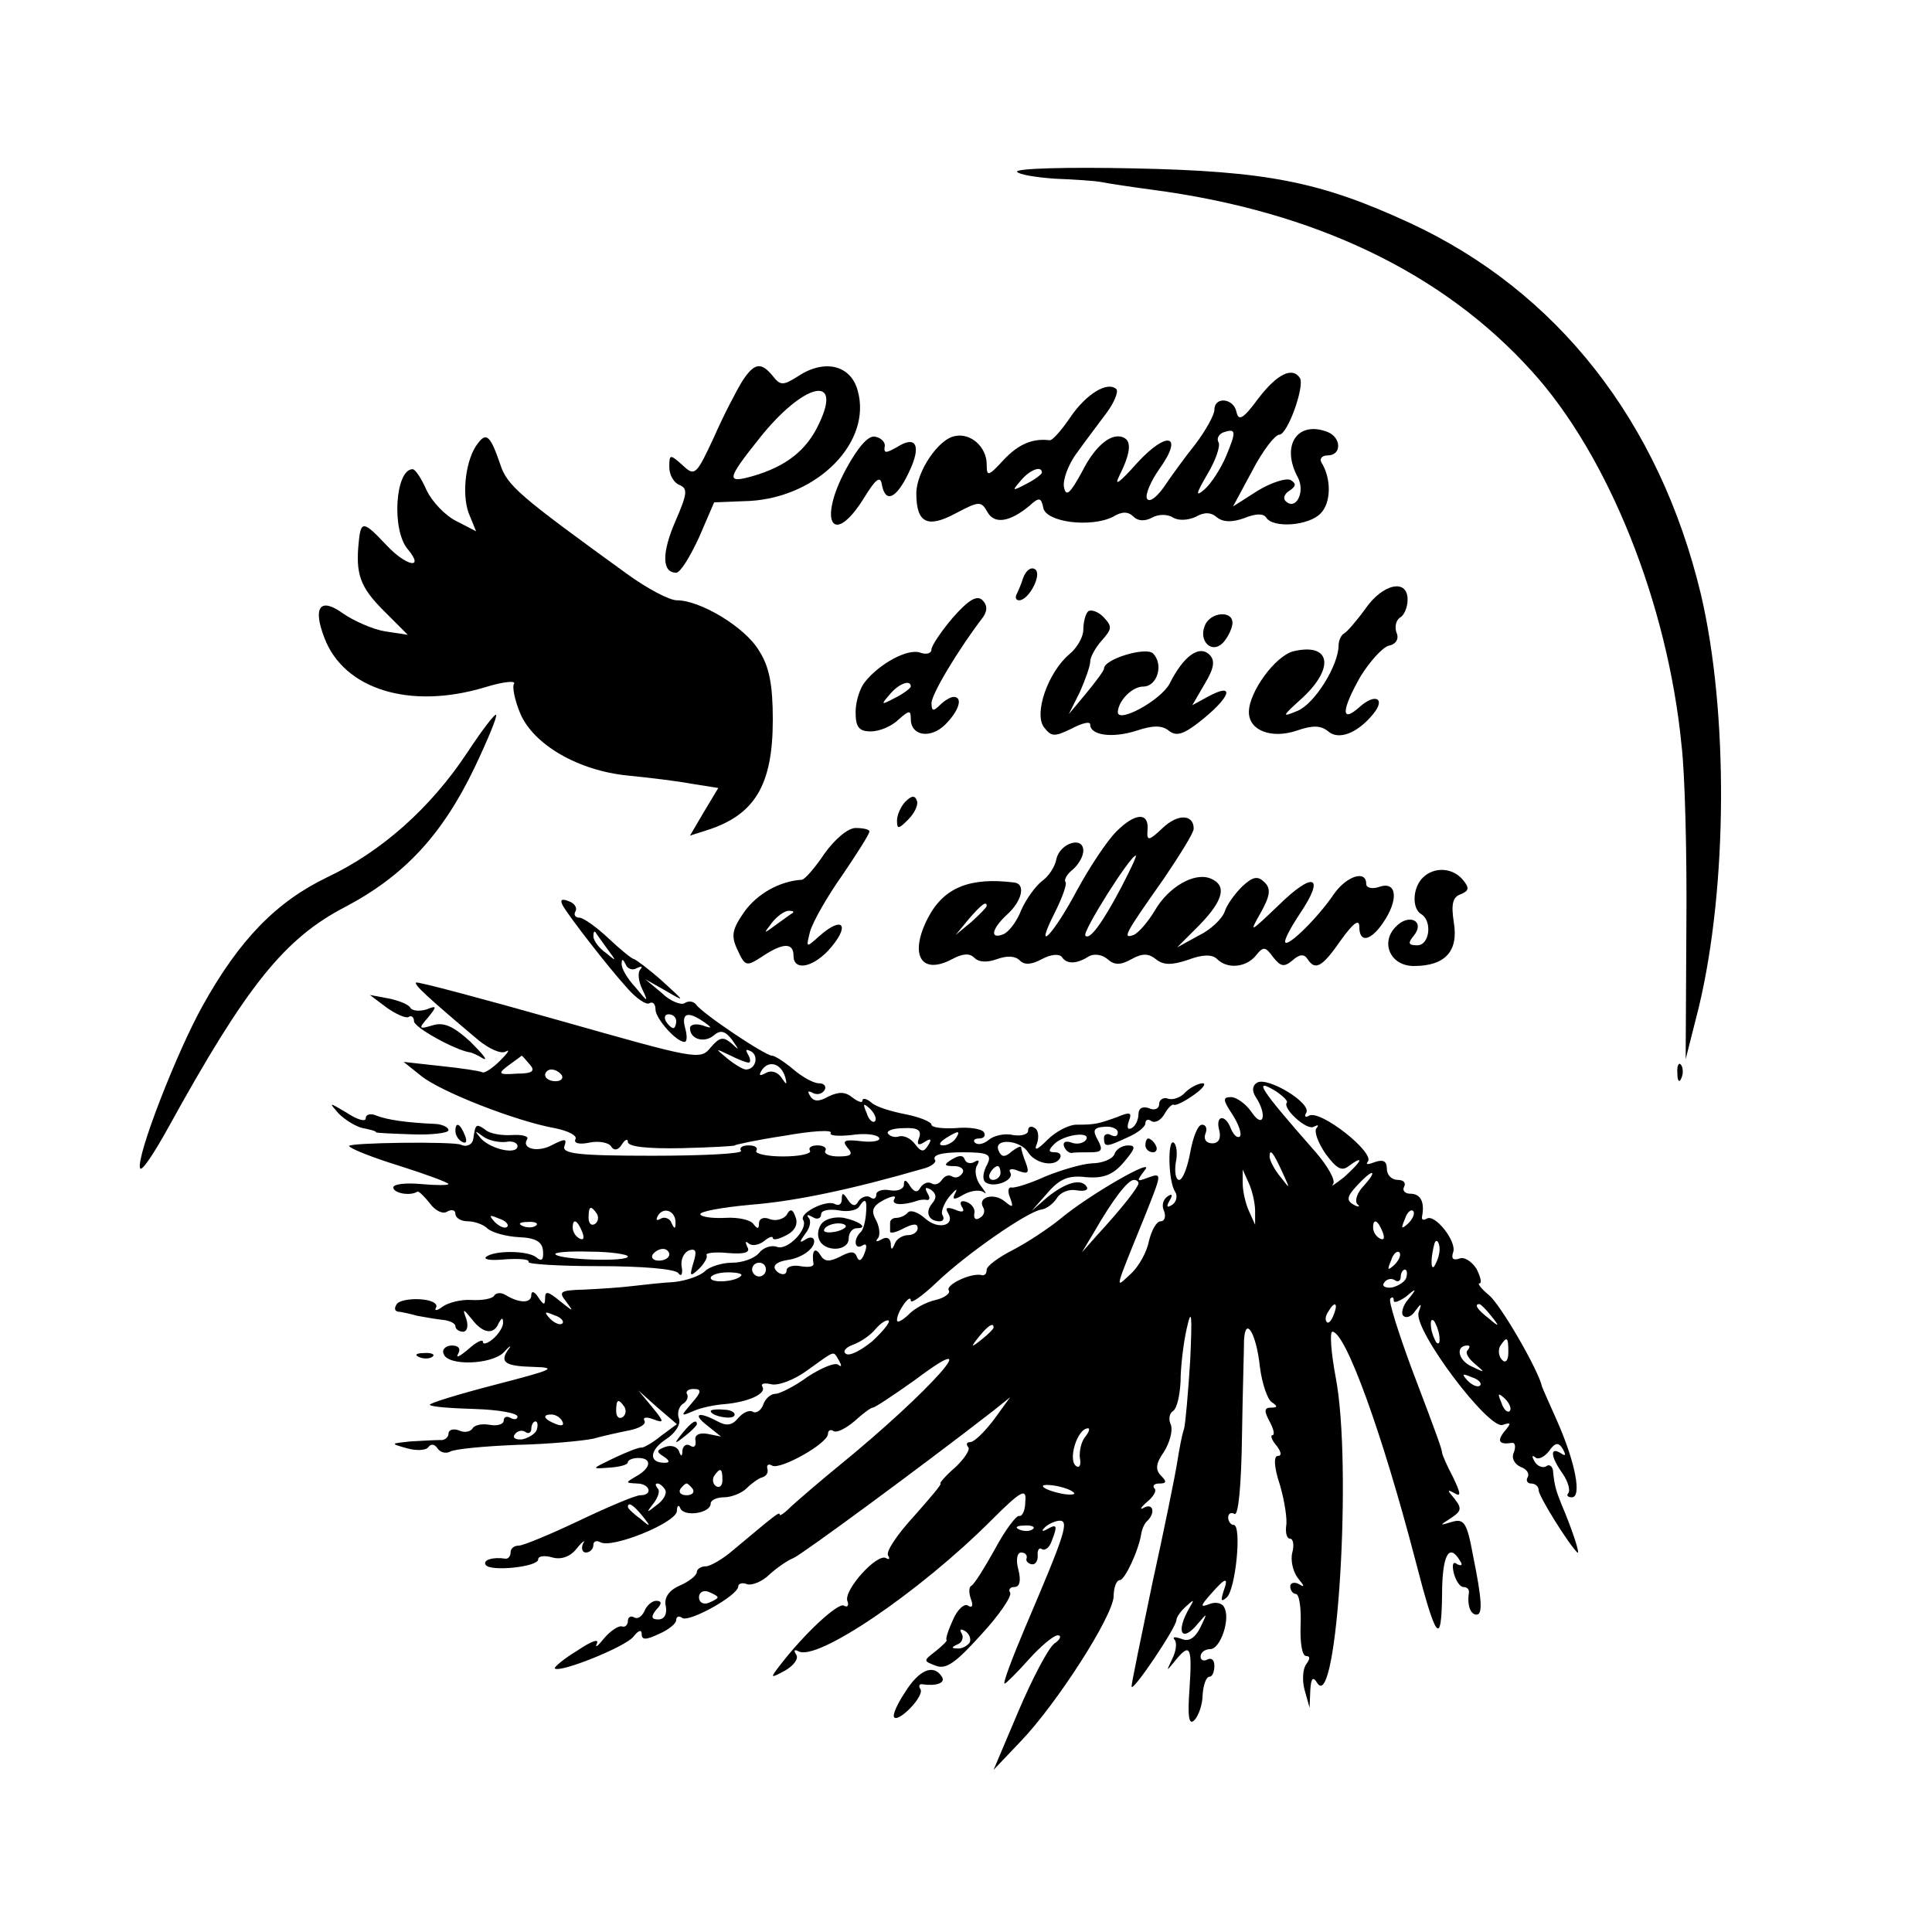 <?xml version="1.0" standalone="no"?>
<!DOCTYPE svg PUBLIC "-//W3C//DTD SVG 20010904//EN"
 "http://www.w3.org/TR/2001/REC-SVG-20010904/DTD/svg10.dtd">
<svg version="1.0" xmlns="http://www.w3.org/2000/svg"
 width="280pt" height="280pt" viewBox="0 0 280 280"
 preserveAspectRatio="xMidYMid meet">
<g transform="translate(0,280) scale(0.1,-0.1)"
fill="#000000" stroke="none">
<path d="M1474 2551 c3 -4 27 -8 55 -10 27 -1 58 -3 68 -5 10 -2 43 -7 73 -11
235 -31 421 -120 550 -263 111 -122 197 -337 217 -542 5 -41 8 -160 7 -265
l-1 -190 19 75 c42 175 43 429 3 599 -60 250 -208 439 -422 538 -130 60 -207
75 -401 79 -95 2 -171 0 -168 -5z"/>
<path d="M1076 2248 c-8 -13 -27 -49 -41 -81 -26 -56 -28 -58 -46 -41 -18 16
-19 16 -19 -3 0 -12 7 -23 15 -26 12 -5 11 -13 -6 -52 -20 -46 -20 -75 1 -75
6 0 20 23 33 51 l22 51 52 2 c99 6 177 86 156 160 -10 37 -48 46 -86 21 -22
-14 -26 -14 -37 0 -17 21 -27 19 -44 -7z m111 -62 c-18 -39 -48 -62 -96 -76
-39 -11 -38 -5 9 54 64 81 122 95 87 22z"/>
<path d="M1824 2223 c-22 -30 -29 -34 -32 -20 -4 20 -32 23 -32 3 0 -7 -12
-29 -27 -49 -16 -20 -37 -49 -47 -64 -11 -15 -21 -22 -24 -15 -2 6 6 25 18 42
36 50 12 57 -32 9 -25 -28 -34 -35 -26 -19 16 32 18 49 8 55 -17 10 -42 -9
-62 -49 -17 -31 -23 -37 -26 -22 -2 10 6 33 19 50 12 17 32 43 43 58 11 15 17
30 14 34 -13 12 -44 -7 -67 -41 -13 -19 -26 -34 -30 -33 -25 3 -45 -6 -66 -28
-23 -25 -25 -25 -25 -7 0 25 -23 46 -46 41 -24 -4 -56 -52 -56 -83 0 -43 16
-51 57 -29 34 18 37 18 46 2 10 -18 32 -15 61 9 14 13 17 12 20 -3 4 -21 69
-29 101 -13 13 8 22 8 30 0 6 -6 16 -7 27 -1 9 5 22 5 30 0 8 -5 22 -4 33 1
12 7 22 7 31 -1 9 -7 22 -7 39 -1 17 7 28 7 32 1 10 -16 62 -12 79 6 15 15 16
50 1 74 -3 5 1 10 9 10 21 0 20 26 0 34 -44 17 -68 -20 -43 -66 11 -21 -3 -49
-18 -34 -4 4 -1 11 6 15 9 6 10 10 2 15 -6 4 -28 -3 -48 -15 l-36 -23 28 52
c15 29 33 52 39 52 12 0 37 70 30 82 -11 17 -33 6 -60 -29z m-47 -84 c-8 -19
-22 -40 -31 -48 -14 -12 -13 -7 4 22 12 20 19 41 16 46 -3 5 0 11 6 14 20 7
20 2 5 -34z m-267 -24 c0 -2 -10 -10 -22 -16 -21 -11 -22 -11 -9 4 13 16 31
23 31 12z"/>
<path d="M693 2158 c-18 -22 -24 -73 -14 -101 l11 -27 -29 15 c-16 8 -35 28
-43 45 -7 16 -16 30 -20 30 -25 0 -31 -88 -7 -116 25 -30 -2 -25 -31 6 -33 35
-37 36 -40 5 -5 -47 2 -66 36 -100 l35 -35 -33 5 c-18 3 -45 15 -61 26 -33 24
-44 9 -27 -35 28 -75 124 -105 233 -72 26 8 45 10 42 5 -3 -4 1 -24 9 -43 19
-45 84 -83 156 -90 30 -3 72 -8 93 -12 l38 -6 -21 -35 -20 -34 22 7 c72 22 98
66 98 161 0 50 -5 77 -20 100 -20 34 -85 73 -119 73 -11 0 -43 17 -72 38 -156
113 -174 128 -184 159 -14 41 -20 47 -32 31z"/>
<path d="M1226 2120 c-41 -76 -19 -114 26 -42 17 28 24 33 26 20 5 -28 21 -21
39 17 19 39 11 55 -17 37 -16 -9 -19 -9 -18 0 2 6 -4 13 -13 15 -10 3 -25 -14
-43 -47z"/>
<path d="M1483 1963 c-3 -10 -8 -21 -10 -25 -2 -5 0 -8 4 -8 14 0 34 38 23 45
-6 4 -13 -2 -17 -12z"/>
<path d="M1979 1918 c-13 -18 -27 -34 -31 -36 -4 -2 -8 -10 -8 -17 0 -29 -34
-84 -59 -95 -24 -10 -24 -9 7 19 47 44 40 80 -14 67 -26 -7 -64 -59 -64 -88 0
-27 33 -39 69 -27 23 8 35 8 46 -1 15 -13 42 -3 65 25 19 23 3 31 -20 10 -27
-24 -26 -4 2 45 13 21 31 41 40 44 11 2 16 10 12 19 -3 8 -1 18 5 22 6 3 11
15 11 26 0 31 -36 23 -61 -13z"/>
<path d="M1381 1905 c-17 -20 -31 -41 -31 -46 0 -6 -7 -8 -16 -5 -18 7 -60
-16 -81 -43 -7 -9 -13 -28 -13 -43 0 -22 5 -28 22 -28 12 0 30 7 40 17 16 14
18 14 18 1 0 -25 29 -29 50 -8 20 20 26 40 12 40 -4 0 -13 -5 -20 -12 -9 -9
-12 -9 -12 3 0 13 39 78 75 125 6 9 6 17 -1 24 -8 8 -20 1 -43 -25z m-61 -100
c0 -2 -10 -10 -22 -16 -21 -11 -22 -11 -9 4 13 16 31 23 31 12z"/>
<path d="M1577 1914 c-4 -4 -7 -16 -7 -27 0 -10 -9 -26 -20 -35 -31 -26 -52
-86 -37 -106 11 -14 15 -14 40 -2 15 8 27 11 27 6 0 -16 33 -20 67 -9 24 8 37
8 47 0 10 -8 20 -6 42 11 48 37 56 61 14 38 l-22 -12 18 31 c14 23 15 34 7 42
-15 15 -38 -2 -58 -42 -13 -24 -75 -58 -75 -41 1 17 21 37 37 37 20 0 30 32
14 48 -10 10 -71 -8 -71 -22 0 -3 -12 -19 -26 -36 l-25 -30 16 32 c8 18 15 38
15 44 0 7 8 21 17 31 15 17 15 20 2 34 -8 8 -18 11 -22 8z"/>
<path d="M1746 1893 c-9 -22 10 -41 26 -25 6 6 13 19 14 27 3 21 -32 19 -40
-2z"/>
<path d="M677 1709 c-53 -80 -124 -143 -202 -180 -75 -36 -128 -91 -181 -186
-38 -68 -97 -220 -91 -236 2 -6 20 21 41 59 113 205 168 274 257 320 85 45
140 104 187 202 19 40 33 74 31 76 -2 2 -21 -23 -42 -55z"/>
<path d="M1312 1638 c-6 -6 -12 -19 -12 -27 0 -13 2 -13 16 1 9 9 15 21 13 27
-3 9 -8 8 -17 -1z"/>
<path d="M1618 1595 c-14 -14 -39 -52 -57 -85 -35 -66 -64 -95 -32 -32 11 22
18 42 15 44 -2 3 2 11 11 18 8 7 15 19 15 27 0 22 -34 11 -39 -12 -2 -11 -11
-25 -21 -32 -9 -7 -23 -26 -30 -42 -6 -16 -18 -32 -26 -35 -20 -8 -17 8 6 29
21 19 27 44 10 46 -64 8 -102 -7 -125 -51 -28 -54 -10 -84 35 -60 15 8 25 9
32 2 7 -7 19 -7 33 -2 14 5 26 5 33 -2 7 -7 17 -6 32 2 13 7 25 8 29 3 7 -11
22 -10 39 1 7 4 19 3 27 -4 10 -9 19 -9 35 0 16 9 25 8 35 0 11 -9 23 -9 47
-1 21 8 35 8 42 1 15 -15 42 -12 56 5 11 14 14 13 25 -2 11 -14 16 -15 28 -5
10 9 17 10 22 2 11 -17 21 -12 48 27 18 25 27 32 27 20 0 -24 16 -21 34 5 23
33 21 61 -4 53 -11 -4 -20 -2 -20 4 0 21 -29 11 -47 -15 -23 -34 -65 -75 -70
-70 -3 2 7 21 21 42 37 55 20 62 -31 12 -42 -40 -43 -41 -26 -11 14 25 15 35
6 44 -10 10 -17 9 -33 -6 -10 -10 -22 -26 -25 -36 -4 -11 -21 -27 -38 -35
l-31 -17 32 32 c35 36 41 58 16 68 -23 9 -60 -12 -80 -46 -10 -17 -24 -33 -31
-36 -17 -6 -13 1 44 82 23 34 43 66 43 72 0 21 -23 22 -45 1 -20 -19 -23 -19
-22 -4 3 27 -17 27 -45 -1z m7 -81 c-28 -53 -46 -77 -52 -70 -5 5 65 116 73
116 2 0 -8 -21 -21 -46z m-195 -27 c0 -2 -10 -12 -22 -23 l-23 -19 19 23 c18
21 26 27 26 19z"/>
<path d="M1195 1563 c-14 -21 -29 -38 -33 -38 -32 -2 -64 -20 -83 -46 -18 -26
-20 -35 -10 -56 11 -24 13 -24 36 -9 30 20 45 20 45 1 0 -22 26 -18 50 7 33
36 23 53 -13 21 -19 -17 -19 -17 -13 7 4 14 25 51 47 82 21 31 39 59 39 63 0
3 -9 5 -20 5 -11 0 -30 -16 -45 -37z m-46 -86 c-2 -1 -13 -9 -24 -17 -19 -14
-19 -14 -6 3 7 9 18 17 24 17 6 0 8 -1 6 -3z"/>
<path d="M2062 1528 c-15 -15 -16 -45 -2 -53 16 -10 12 -45 -6 -45 -13 0 -14
3 -5 14 17 21 -7 33 -26 13 -23 -23 -8 -57 26 -57 45 0 65 21 58 63 -4 26 -2
37 10 41 12 5 13 9 3 21 -15 18 -42 19 -58 3z"/>
<path d="M816 1487 c10 -17 64 -87 93 -119 13 -15 28 -25 32 -22 5 3 9 -1 9
-9 0 -13 30 -47 42 -47 4 0 4 9 1 20 -6 22 4 25 27 9 13 -9 12 -10 -2 -5 -10
3 -18 1 -18 -4 0 -16 20 -22 34 -11 10 9 17 7 27 -6 11 -16 11 -16 -1 -5 -12
10 -17 9 -30 -6 -15 -19 -21 -17 -219 39 -113 32 -207 57 -208 55 -3 -3 15
-20 91 -84 15 -12 32 -20 39 -16 7 4 3 -2 -8 -13 -11 -11 -23 -19 -26 -17 -4
2 -31 6 -60 9 l-54 6 25 -20 c28 -23 138 -66 194 -76 20 -4 33 -11 30 -16 -3
-6 6 -8 20 -5 14 3 29 0 32 -6 4 -6 10 -5 15 3 5 8 9 9 9 4 0 -7 29 -10 78 -9
42 1 77 3 77 4 0 1 32 8 72 14 39 7 70 9 67 4 -3 -4 11 -5 30 -3 19 3 37 1 40
-4 3 -4 -8 -7 -25 -5 -25 3 -29 1 -21 -9 9 -10 6 -13 -13 -13 -13 0 -21 4 -19
8 3 4 -2 8 -11 8 -9 0 -14 -3 -11 -8 2 -4 -15 -8 -39 -8 -24 0 -41 4 -39 8 3
5 -2 8 -11 8 -9 0 -14 -3 -11 -8 2 -4 -55 -7 -129 -7 -108 0 -131 3 -127 14 4
11 1 11 -17 2 -21 -12 -46 -6 -37 8 3 4 -7 7 -22 6 -15 -1 -33 2 -39 8 -13 9
-14 8 -17 -13 -1 -9 -10 -13 -18 -9 -11 5 -165 3 -162 -2 2 -4 35 -17 74 -29
38 -12 70 -24 70 -26 0 -2 -18 -2 -40 0 -22 2 -40 0 -40 -5 0 -8 24 -13 35 -6
2 1 10 -7 18 -17 8 -11 19 -16 25 -12 7 4 12 2 12 -3 0 -6 8 -11 18 -11 10 0
23 -5 28 -10 6 -6 27 -12 46 -13 25 -1 34 -7 35 -20 1 -13 -2 -16 -10 -9 -13
10 -62 10 -73 0 -3 -4 10 -5 30 -3 20 1 34 0 32 -4 -2 -3 44 -6 102 -6 62 0
110 -4 115 -10 4 -6 7 -2 5 9 -2 10 3 21 11 24 10 3 11 -2 6 -18 -6 -20 -5
-21 8 -9 8 8 13 17 11 20 -2 3 12 5 31 3 25 -2 33 1 28 9 -3 7 -3 9 2 5 4 -4
14 -3 22 3 7 6 13 8 13 5 0 -4 9 -2 20 4 12 6 17 16 13 26 -4 12 -8 13 -13 3
-5 -6 -15 -9 -24 -6 -9 4 -16 1 -16 -6 0 -8 -2 -9 -8 -1 -4 6 -22 10 -40 9
-18 -1 -35 1 -37 5 -2 4 30 10 73 14 65 5 149 23 249 52 13 3 21 10 18 13 -4
7 9 11 40 11 39 0 44 -3 34 -21 -5 -11 -5 -20 0 -23 13 -8 42 4 35 15 -3 5 3
6 12 2 14 -5 16 -3 11 11 -4 10 -7 20 -7 23 0 3 -6 0 -14 -6 -10 -9 -15 -8
-19 2 -7 18 32 15 43 -3 10 -16 38 -22 46 -9 3 5 0 9 -7 9 -10 0 -10 3 -1 12
14 14 54 19 46 6 -4 -5 -13 -7 -21 -4 -8 3 -13 1 -11 -5 2 -6 7 -10 11 -10 4
1 16 1 27 1 17 0 19 3 11 18 -8 14 -6 18 10 19 10 1 19 -3 19 -8 0 -6 -4 -7
-10 -4 -5 3 -10 1 -10 -4 0 -14 3 -14 35 1 14 6 25 15 25 20 0 5 4 7 9 3 6 -3
14 2 19 11 5 9 11 14 13 13 2 -2 15 4 29 14 13 9 19 17 13 17 -6 0 -18 -6 -25
-13 -7 -8 -19 -12 -26 -9 -6 2 -12 -2 -12 -8 0 -7 -7 -10 -15 -6 -9 3 -15 0
-15 -9 0 -7 -4 -17 -10 -20 -6 -3 -7 1 -4 10 5 13 2 14 -17 6 -28 -10 -32 -11
-59 -11 -11 0 -30 -10 -42 -22 -15 -15 -20 -17 -15 -5 3 9 2 19 -3 22 -6 4
-10 2 -10 -4 0 -5 -10 -8 -22 -6 -12 3 -28 -1 -35 -7 -7 -6 -16 -8 -20 -4 -3
3 -1 6 6 6 7 0 10 4 7 9 -3 5 -22 8 -41 6 -19 -1 -35 1 -35 5 0 4 -17 11 -37
15 -21 4 -44 11 -50 17 -7 6 -13 7 -13 3 0 -4 -6 -2 -14 4 -11 9 -20 9 -35 2
-14 -8 -22 -8 -27 1 -4 6 -3 8 4 4 6 -3 13 -2 17 4 3 5 0 10 -8 10 -8 0 -24 9
-37 20 -13 11 -27 20 -31 20 -10 0 -101 61 -110 74 -4 5 -11 6 -17 2 -5 -3
-21 3 -33 15 l-24 20 30 -17 c29 -17 28 -16 -5 14 -19 17 -38 31 -41 32 -3 0
-20 14 -37 30 -18 17 -37 30 -42 30 -6 0 -9 4 -6 9 3 5 -1 12 -10 15 -10 4
-13 2 -8 -7z m64 -62 c14 -19 14 -19 -2 -6 -10 7 -18 18 -18 24 0 6 1 8 3 6 1
-2 9 -13 17 -24z m43 -28 c7 3 9 3 5 -2 -4 -4 -3 -17 3 -29 9 -19 8 -19 -10 3
-12 13 -21 28 -20 35 0 7 2 6 6 -2 2 -6 10 -9 16 -5z m57 -77 c0 -5 -2 -10 -4
-10 -3 0 -8 5 -11 10 -3 6 -1 10 4 10 6 0 11 -4 11 -10z m105 -60 c3 0 3 5 -1
12 -4 7 -3 8 5 4 11 -7 6 -26 -8 -26 -4 0 -16 7 -27 16 -18 15 -18 15 3 5 12
-6 24 -11 28 -11z m-317 -3 c8 -9 4 -13 -19 -13 -27 -2 -28 0 -12 12 10 7 19
14 19 14 1 0 6 -6 12 -13z m370 -18 c3 -12 2 -12 -6 0 -6 8 -15 10 -22 6 -9
-5 -11 -4 -6 4 10 15 28 10 34 -10z m-324 3 c3 -5 -1 -9 -9 -9 -8 0 -15 4 -15
9 0 4 4 8 9 8 6 0 12 -4 15 -8z m454 -67 c-3 -3 -9 2 -12 12 -6 14 -5 15 5 6
7 -7 10 -15 7 -18z m64 -24 c-4 -10 -1 -12 8 -6 9 6 11 4 5 -5 -6 -10 -10 -10
-19 2 -6 8 -16 13 -23 11 -6 -2 -13 0 -16 4 -3 4 7 8 23 8 20 1 26 -3 22 -14z
m-599 -6 c9 2 17 -1 17 -6 0 -13 -38 -5 -53 11 -10 12 -9 12 3 3 8 -6 23 -9
33 -8z m652 5 c-3 -5 -12 -10 -18 -10 -7 0 -6 4 3 10 19 12 23 12 15 0z m65
-50 c0 -5 -5 -10 -11 -10 -5 0 -7 5 -4 10 3 6 8 10 11 10 2 0 4 -4 4 -10z
m-585 -59 c3 -5 2 -12 -3 -15 -5 -3 -9 1 -9 9 0 17 3 19 12 6z m114 -14 c0 -9
-2 -8 -6 1 -2 6 -10 9 -15 6 -7 -4 -8 -2 -4 5 9 13 26 5 25 -12z m-244 -5 c-3
-3 -11 0 -18 7 -9 10 -8 11 6 5 10 -3 15 -9 12 -12z m42 2 c-3 -3 -12 -4 -19
-1 -8 3 -5 6 6 6 11 1 17 -2 13 -5z m67 -10 c3 -8 2 -12 -4 -9 -6 3 -10 10
-10 16 0 14 7 11 14 -7z m66 -35 c0 -8 -97 -5 -105 3 -3 3 19 5 50 4 30 0 55
-4 55 -7z m60 3 c0 -5 -7 -9 -15 -9 -8 0 -12 4 -9 9 3 4 9 8 15 8 5 0 9 -4 9
-8z"/>
<path d="M560 1340 c14 -10 28 -16 32 -14 4 3 8 0 8 -6 0 -9 58 -41 80 -45 3
0 12 -4 20 -9 8 -4 0 6 -18 24 -25 23 -39 29 -55 24 -20 -6 -21 -5 -7 11 14
17 13 18 -2 12 -10 -3 -20 -2 -23 2 -2 5 -17 11 -32 14 l-27 5 24 -18z"/>
<path d="M2431 1244 c0 -11 3 -14 6 -6 3 7 2 16 -1 19 -3 4 -6 -2 -5 -13z"/>
<path d="M1822 1231 c-7 -4 -8 -12 -2 -21 17 -26 11 -47 -6 -22 -8 12 -22 22
-30 22 -12 0 -12 -4 2 -25 9 -14 14 -28 11 -32 -4 -3 -9 2 -13 11 -8 22 -23
20 -17 -2 3 -12 -1 -19 -10 -19 -9 0 -13 6 -10 14 3 7 1 13 -5 13 -6 0 -13
-18 -17 -40 -4 -22 -11 -40 -16 -40 -5 0 -7 11 -5 25 3 13 1 27 -3 29 -9 6 -8
-56 2 -71 4 -6 2 -15 -4 -19 -8 -5 -9 -3 -4 6 5 8 4 11 -3 6 -6 -4 -9 -13 -5
-21 3 -8 1 -15 -5 -15 -6 0 -13 -13 -17 -29 -3 -16 -15 -37 -26 -47 -23 -21
-26 -30 20 83 25 63 26 64 4 56 -16 -6 -16 -5 -4 11 18 21 -80 -35 -123 -71
-16 -13 -46 -33 -67 -44 -22 -11 -39 -24 -39 -29 0 -6 -3 -9 -7 -8 -15 4 -53
-14 -48 -22 3 -4 -6 -11 -19 -14 -14 -3 -32 -13 -40 -22 -9 -8 -16 -12 -16 -7
0 12 20 40 20 28 0 -5 17 7 38 27 43 41 131 102 151 105 8 1 18 9 23 17 5 8
17 13 28 11 11 -2 18 0 15 5 -8 13 -31 6 -57 -15 l-23 -20 23 26 c18 21 31 26
56 23 25 -2 39 3 55 22 16 19 18 24 6 24 -9 0 -18 -6 -20 -13 -3 -7 -18 -13
-33 -13 -15 -1 -45 -10 -67 -19 -22 -10 -44 -17 -49 -16 -5 1 -6 -6 -2 -15 5
-14 4 -15 -8 -5 -16 13 -40 6 -31 -9 3 -5 1 -12 -5 -15 -6 -4 -9 -1 -8 6 2 6
-3 14 -11 17 -8 3 -11 0 -7 -7 5 -7 1 -9 -10 -4 -11 4 -15 3 -10 -5 11 -18
-14 -25 -33 -8 -10 9 -21 13 -25 9 -4 -5 -12 -8 -17 -8 -5 0 -9 -3 -9 -7 0 -5
0 -10 0 -13 0 -3 9 -1 20 5 14 7 20 7 20 0 0 -5 -6 -10 -14 -10 -8 0 -17 -6
-19 -12 -4 -10 -6 -10 -6 0 -1 8 -6 10 -13 6 -7 -4 -10 -4 -6 1 4 4 3 16 -2
26 -8 14 -6 21 11 30 12 6 19 7 15 1 -5 -9 14 -9 34 -2 3 1 9 2 13 1 5 -1 5 4
1 10 -4 8 -3 9 5 5 8 -6 9 -12 2 -20 -11 -13 -5 -26 11 -26 5 0 7 4 4 9 -3 4
2 17 10 27 9 10 12 13 9 6 -6 -11 -3 -12 12 -3 11 6 24 7 29 3 5 -4 2 1 -5 10
-7 9 -9 23 -5 29 4 7 3 9 -4 5 -5 -3 -12 -2 -14 4 -2 6 -8 6 -18 0 -13 -8 -12
-10 3 -10 10 0 15 -5 12 -10 -4 -6 -10 -8 -15 -5 -5 3 -11 1 -15 -5 -4 -6 -10
-8 -15 -5 -5 3 -12 0 -16 -6 -4 -8 -9 -7 -15 2 -6 10 -9 10 -9 2 0 -6 -9 -10
-20 -8 -11 2 -20 -1 -20 -6 0 -6 -4 -8 -9 -4 -5 3 -13 0 -17 -6 -4 -8 -9 -7
-15 2 -7 11 -9 11 -9 1 0 -7 -4 -10 -10 -7 -12 7 -52 -13 -46 -23 8 -13 -23
-45 -38 -39 -8 3 -20 -1 -26 -9 -7 -8 -24 -14 -39 -14 -15 0 -33 -6 -39 -12
-7 -7 -27 -14 -45 -16 -18 -1 -45 -4 -62 -6 -16 -2 -47 -4 -69 -5 -35 -1 -37
-3 -25 -18 11 -15 10 -14 -9 1 -17 14 -22 16 -22 5 0 -11 -2 -11 -10 1 -5 8
-10 10 -10 3 0 -12 -17 -12 -37 0 -6 4 -14 4 -17 -1 -2 -4 -17 -7 -33 -6 -15
1 -34 -4 -42 -10 -8 -6 -12 -6 -9 -1 3 6 -7 11 -23 12 -15 1 -31 -2 -34 -7 -4
-6 -3 -10 2 -11 4 0 17 -3 28 -6 11 -2 28 -5 38 -6 9 -1 17 -5 17 -9 0 -4 5
-8 11 -8 6 0 8 8 5 18 -6 16 -5 16 8 0 16 -21 32 -23 39 -5 4 7 6 8 6 1 1 -6
-6 -17 -14 -24 -8 -7 -15 -9 -15 -5 0 5 -10 0 -22 -11 -12 -10 -18 -13 -14 -6
4 7 1 12 -9 12 -9 0 -15 -6 -12 -12 5 -18 69 -16 87 2 8 9 12 11 8 6 -15 -20
-7 -26 35 -27 36 -1 29 -4 -56 -26 -54 -14 -96 -27 -94 -29 2 -3 32 -5 65 -6
34 -1 62 -6 62 -11 0 -4 -4 -5 -10 -2 -5 3 -10 2 -10 -4 0 -5 -9 -8 -20 -6
-11 2 -22 0 -25 -5 -3 -5 -12 -7 -20 -3 -8 3 -15 1 -15 -5 0 -5 -6 -10 -12 -9
-7 0 -26 -1 -43 -2 -29 -3 -30 -3 -5 -10 14 -4 28 -3 31 2 4 5 9 4 13 -2 4 -6
12 -8 18 -5 6 4 49 8 97 10 47 1 97 6 111 9 14 4 37 9 52 12 15 3 25 9 22 14
-3 5 3 6 13 2 16 -6 16 -4 -2 18 l-20 24 28 -25 28 -24 -23 -17 c-12 -10 -25
-17 -28 -17 -3 1 -21 -6 -40 -15 -33 -16 -34 -16 -7 -14 15 1 27 4 27 8 0 3 7
6 15 6 20 0 19 -14 -2 -26 -17 -10 -17 -10 0 -11 19 0 24 -17 5 -17 -7 0 -47
-17 -89 -37 -42 -20 -81 -36 -87 -36 -7 0 -12 -4 -12 -10 0 -5 -3 -9 -7 -9
-19 3 -34 -2 -29 -9 6 -10 76 -3 76 8 0 5 9 6 20 3 13 -4 27 1 36 13 9 11 13
13 9 7 -3 -7 -1 -13 4 -13 6 0 11 5 11 11 0 5 4 7 10 4 16 -10 110 28 111 45
0 8 3 10 5 4 6 -13 44 -7 44 7 0 5 9 9 19 9 11 0 26 6 33 13 7 7 18 15 23 16
6 2 9 7 7 13 -1 5 2 7 7 4 11 -7 81 32 81 46 0 5 4 7 8 4 5 -3 18 4 30 14 12
11 24 20 27 20 3 0 30 18 61 40 109 82 24 -15 -111 -125 -27 -22 -57 -48 -67
-57 -10 -10 -18 -16 -18 -13 0 5 -7 -1 -68 -52 -15 -13 -33 -23 -39 -23 -7 0
-13 -4 -13 -8 0 -5 -11 -14 -25 -20 -16 -7 -23 -18 -20 -30 2 -11 -2 -19 -11
-19 -10 0 -11 4 -3 14 9 9 8 13 0 13 -6 0 -14 -7 -17 -15 -4 -8 -10 -12 -15
-9 -5 3 -9 0 -9 -5 0 -6 -4 -10 -9 -8 -5 1 -17 -7 -26 -18 -9 -11 -13 -14 -10
-7 4 8 -9 3 -28 -10 -20 -12 -34 -24 -33 -26 7 -7 102 31 114 46 7 9 12 11 12
4 0 -9 6 -9 25 0 14 6 25 15 25 20 0 5 4 7 9 3 11 -6 81 33 81 46 0 4 6 6 13
3 7 -2 22 4 32 14 11 10 27 21 35 24 12 5 186 133 289 213 l25 20 -24 -33
c-13 -17 -28 -32 -34 -32 -5 0 -6 -3 -3 -7 4 -3 -5 -17 -19 -30 -14 -12 -23
-23 -21 -23 3 0 -15 -21 -38 -47 -24 -26 -41 -51 -38 -57 3 -5 2 -7 -3 -4 -13
7 -61 -46 -56 -62 3 -7 0 -10 -5 -7 -8 5 -57 -40 -93 -87 -14 -18 -14 -19 8
-7 12 7 20 17 16 23 -4 6 -3 8 3 5 26 -16 176 86 279 189 44 44 52 48 50 28 0
-12 -4 -22 -9 -21 -4 1 -20 -20 -35 -48 -15 -27 -30 -51 -34 -53 -4 -2 -4 -10
-1 -19 4 -10 2 -14 -4 -10 -5 4 -16 -6 -22 -21 -7 -15 -11 -28 -9 -29 1 -1 -6
-8 -16 -16 -18 -14 -18 -14 0 -21 15 -6 29 4 66 45 26 28 45 56 42 61 -3 4 0
8 6 8 8 0 10 9 6 25 -4 14 -2 25 4 25 5 0 9 -3 8 -8 -2 -4 2 -8 7 -9 6 -1 9 5
9 12 -1 8 2 13 6 10 4 -3 11 2 14 11 9 23 8 26 -6 18 -7 -4 -9 -3 -5 1 4 5 14
10 21 11 17 2 10 -18 -48 -154 -19 -45 -33 -82 -30 -82 2 0 18 16 35 35 17 19
36 35 42 35 6 0 4 -6 -5 -12 -9 -7 -32 -51 -52 -98 l-36 -85 39 41 c52 54 133
180 135 210 0 13 4 24 9 24 7 0 27 42 31 67 1 7 5 16 9 19 12 12 8 26 -5 19
-7 -4 -5 0 4 8 10 8 15 17 11 20 -3 4 0 7 7 7 11 0 11 3 3 11 -9 9 -8 18 4 35
8 13 13 30 10 39 -4 8 -2 17 3 20 6 4 10 23 11 43 0 20 4 55 9 77 7 31 8 20 5
-46 -3 -48 -7 -93 -9 -100 -3 -8 -7 -30 -10 -49 -3 -19 -19 -98 -36 -175 -16
-77 -30 -144 -30 -149 0 -11 64 84 65 96 0 4 6 13 14 20 12 11 12 10 5 -2 -21
-36 -11 -52 13 -22 13 15 13 15 3 -6 -8 -16 -17 -22 -28 -17 -9 3 -13 3 -10
-1 4 -4 3 -16 -3 -28 -9 -19 -9 -19 4 -3 22 27 25 21 21 -40 -3 -41 -1 -54 7
-46 6 6 12 23 12 37 1 14 5 26 10 26 4 0 7 7 7 16 0 8 -4 12 -10 9 -5 -3 -10
-1 -10 4 0 6 6 11 14 11 15 0 30 45 20 61 -3 6 -13 8 -22 4 -13 -5 -12 -2 3
15 22 25 26 25 18 3 -4 -13 -3 -15 5 -8 13 12 22 105 10 105 -4 0 -8 5 -8 11
0 5 4 8 9 5 6 -4 10 43 11 111 1 65 3 128 3 141 2 36 18 9 23 -39 3 -24 11
-47 17 -51 9 -6 9 -8 -1 -8 -10 0 -10 -5 -2 -20 6 -11 8 -20 4 -20 -3 0 -1 -7
6 -15 7 -9 8 -15 2 -15 -6 0 -6 -15 3 -42 7 -24 11 -51 9 -60 -1 -10 1 -18 6
-18 4 0 6 -9 3 -20 -3 -11 1 -28 8 -37 10 -12 10 -14 2 -9 -7 4 -13 2 -13 -3
0 -6 4 -11 8 -11 5 0 8 -20 7 -45 -1 -25 2 -45 8 -45 6 0 6 -4 0 -12 -5 -7 -6
-24 -2 -38 l7 -25 1 25 c1 18 4 21 10 11 29 -46 51 316 27 442 -7 37 -9 67 -5
67 19 0 72 -146 120 -330 30 -116 38 -128 39 -52 0 58 10 77 26 50 4 -6 3 -8
-4 -5 -6 5 -8 0 -5 -13 3 -11 9 -20 14 -20 5 0 8 -3 8 -7 -3 -19 2 -33 11 -33
9 0 8 21 -5 85 -9 49 -13 55 -32 49 -17 -5 -17 -5 0 6 15 10 16 14 5 28 -11
13 -11 14 0 8 10 -6 9 0 -2 23 -9 17 -16 33 -16 36 -1 6 -2 11 -45 124 -19 52
-33 96 -30 99 3 3 5 2 5 -3 0 -4 8 -1 18 6 15 13 16 12 3 -4 -8 -9 -11 -21 -7
-24 4 -4 12 -1 17 7 9 12 10 12 5 -2 -8 -25 102 -171 122 -163 12 4 13 3 2
-10 -11 -14 -7 -19 12 -16 4 0 5 -6 2 -14 -4 -8 1 -17 10 -21 9 -3 13 -10 10
-15 -3 -5 0 -9 5 -9 6 0 11 -4 11 -10 0 -8 42 -76 56 -90 5 -4 -8 35 -23 70
-8 20 -10 27 -12 46 0 8 -5 13 -10 9 -5 -3 -13 0 -17 7 -4 7 -4 10 1 6 4 -4
13 0 20 9 9 13 14 13 20 3 5 -9 4 -11 -3 -6 -16 10 -15 -5 3 -30 8 -12 11 -24
8 -28 -3 -3 -1 -6 5 -6 15 0 5 51 -21 110 -11 25 -21 47 -22 50 -5 24 -60 119
-77 133 -11 9 -17 17 -14 17 4 0 2 9 -4 21 -7 11 -18 18 -25 15 -9 -3 -12 0
-9 9 6 15 -26 56 -38 49 -5 -3 -8 -2 -7 3 4 21 -2 33 -17 33 -8 0 -12 5 -9 10
3 6 -1 10 -9 10 -9 0 -16 7 -16 16 0 11 -5 14 -17 10 -10 -4 -14 -4 -11 0 13
12 -69 77 -85 67 -5 -3 -7 -1 -4 4 9 14 -56 53 -71 44z m43 -29 c-7 -8 29 -41
39 -35 6 3 8 3 4 -2 -4 -4 2 -21 13 -37 17 -23 24 -26 35 -17 8 6 14 9 14 7 0
-3 -10 -13 -22 -24 -13 -10 -20 -15 -16 -10 4 5 -7 25 -25 46 -81 92 -93 110
-57 88 10 -7 17 -14 15 -16z m-6 -102 c11 -24 11 -24 -3 -6 -9 11 -16 24 -16
30 0 12 5 7 19 -24z m-40 -55 l0 -20 -9 20 c-5 11 -9 29 -9 40 l0 20 9 -20 c5
-11 9 -29 9 -40z m158 37 c-10 -10 -14 -22 -10 -27 5 -4 2 -5 -5 -1 -11 6 -10
12 4 27 9 10 19 19 22 19 3 0 -2 -8 -11 -18z m-327 3 c0 -5 -23 -35 -59 -74
l-23 -26 18 30 c27 47 48 74 57 75 4 0 7 -2 7 -5z m-395 -45 c-1 -11 -4 -23
-8 -26 -11 -11 -8 -26 3 -19 6 4 7 -1 3 -11 -4 -11 -8 -13 -11 -6 -3 9 -9 9
-24 1 -16 -8 -23 -8 -29 2 -8 13 -13 6 -10 -13 0 -4 -8 -5 -19 -3 -11 2 -20
-1 -20 -6 0 -6 -5 -7 -11 -4 -12 8 -7 16 13 19 20 3 38 16 38 27 0 6 -6 7 -12
3 -10 -6 -10 -5 -1 8 7 8 9 19 5 23 -4 5 -1 5 6 1 6 -4 12 -2 12 4 0 6 11 8
25 6 13 -3 27 0 30 5 9 14 12 11 10 -11z m786 -13 c-10 -9 -11 -8 -5 6 3 10 9
15 12 12 3 -3 0 -11 -7 -18z m-37 -13 c3 -8 2 -12 -4 -9 -6 3 -10 10 -10 16 0
14 7 11 14 -7z m82 -29 c-1 -8 -5 -17 -8 -21 -5 -4 -4 16 1 34 3 9 9 -1 7 -13z
m-65 -18 c-10 -9 -11 -8 -5 6 3 10 9 15 12 12 3 -3 0 -11 -7 -18z m-911 -7 c0
-5 -4 -10 -10 -10 -5 0 -10 5 -10 10 0 6 5 10 10 10 6 0 10 -4 10 -10z m-36
-9 c-8 -9 -44 -11 -44 -3 0 4 11 8 25 8 13 0 22 -2 19 -5z m964 -3 c-2 -6 -12
-12 -21 -14 -9 -1 -15 2 -11 7 3 5 10 7 15 4 5 -4 9 -1 9 4 0 6 3 11 6 11 3 0
4 -5 2 -12z m-105 -53 c-3 -9 -8 -14 -10 -11 -3 3 -2 9 2 15 9 16 15 13 8 -4z
m228 -2 c13 -16 12 -17 -3 -4 -17 13 -22 21 -14 21 2 0 10 -8 17 -17z m-1346
-11 c-3 -3 -11 0 -18 7 -9 10 -8 11 6 5 10 -3 15 -9 12 -12z m449 -26 c-16
-13 -33 -22 -38 -18 -5 3 -1 9 10 13 11 4 26 14 33 23 8 9 16 14 19 12 2 -3
-9 -16 -24 -30z m822 8 c1 -9 0 -13 -4 -10 -3 4 -7 14 -8 22 -1 9 0 13 4 10 3
-4 7 -14 8 -22z m-646 12 c0 -2 -8 -10 -17 -17 -16 -13 -17 -12 -4 4 13 16 21
21 21 13z m746 -36 c0 -12 -4 -16 -9 -11 -5 5 -6 14 -3 20 10 15 12 14 12 -9z
m-59 3 c-4 -3 1 -12 11 -20 15 -13 15 -13 -6 -3 -19 9 -23 30 -5 30 4 0 3 -3
0 -7z m-911 -15 c4 -7 4 -10 -1 -6 -4 4 -24 -4 -44 -17 -19 -14 -41 -25 -47
-25 -7 0 -15 -7 -18 -16 -3 -8 -10 -13 -15 -10 -5 3 -14 -1 -21 -9 -9 -11 -17
-12 -30 -5 -28 15 -37 11 -15 -6 l20 -16 -20 4 c-12 2 -19 -2 -17 -10 1 -8 -2
-11 -8 -7 -5 3 -10 0 -11 -7 0 -9 -2 -10 -5 -1 -3 7 -12 9 -20 6 -13 -5 -13
-7 -2 -14 9 -6 9 -9 1 -9 -23 0 -22 18 2 34 14 9 22 22 19 30 -3 8 0 17 5 21
6 3 9 10 7 14 -3 4 1 8 9 8 12 0 12 -4 -2 -20 -17 -20 -17 -20 2 -12 11 5 31
9 45 10 34 3 61 15 55 25 -3 5 3 6 12 4 10 -3 34 6 53 20 42 30 37 29 46 14z
m929 -36 c-3 -3 -11 0 -18 7 -9 10 -8 11 6 5 10 -3 15 -9 12 -12z m43 -37 c-3
-3 -9 2 -12 12 -6 14 -5 15 5 6 7 -7 10 -15 7 -18z m-1283 6 c3 -5 2 -12 -3
-15 -5 -3 -9 1 -9 9 0 17 3 19 12 6z m-90 -21 c3 -6 -1 -7 -9 -4 -18 7 -21 14
-7 14 6 0 13 -4 16 -10z m-37 -12 c-2 -6 -12 -12 -21 -14 -9 -1 -15 2 -11 7 3
5 10 7 15 4 5 -4 9 -1 9 4 0 6 3 11 6 11 3 0 4 -5 2 -12z m795 -10 c-6 -7 -9
-21 -8 -31 2 -9 0 -15 -5 -12 -13 8 1 55 17 55 3 0 1 -6 -4 -12z m-526 -63 c0
-8 -4 -12 -9 -9 -5 3 -6 10 -3 15 9 13 12 11 12 -6z m-83 -14 c3 -5 -2 -15
-12 -22 -15 -12 -16 -12 -5 2 7 9 10 19 6 22 -3 4 -4 7 0 7 3 0 8 -4 11 -9z
m40 1 c3 -5 -1 -9 -9 -9 -8 0 -12 4 -9 9 3 4 7 8 9 8 2 0 6 -4 9 -8z m552 -5
c4 -3 -4 -4 -16 -2 -30 6 -40 16 -12 12 12 -2 24 -6 28 -10z m-625 -34 c13
-16 12 -17 -3 -4 -10 7 -18 15 -18 17 0 8 8 3 21 -13z m566 -19 c-3 -3 -12 -4
-19 -1 -8 3 -5 6 6 6 11 1 17 -2 13 -5z m-457 -99 c0 -2 -6 -5 -13 -8 -8 -3
-14 1 -14 8 0 7 6 11 14 8 7 -3 13 -6 13 -8z m365 -66 c-4 -5 -12 -9 -18 -8
-9 0 -8 2 1 6 6 2 9 10 6 15 -4 7 -2 8 5 4 6 -4 9 -12 6 -17z"/>
<path d="M1192 1028 c-6 -6 -8 -17 -5 -24 7 -19 43 -18 43 1 0 8 5 15 12 15
17 0 4 10 -19 15 -12 2 -25 -1 -31 -7z m33 -7 c-9 -8 -36 -10 -30 -2 2 4 11 8
20 8 8 0 13 -3 10 -6z"/>
<path d="M1030 755 c0 -7 30 -13 34 -7 3 4 -4 9 -15 9 -10 1 -19 0 -19 -2z"/>
<path d="M989 723 c-13 -16 -12 -17 4 -4 9 7 17 15 17 17 0 8 -8 3 -21 -13z"/>
<path d="M491 1186 c9 -9 25 -19 35 -21 10 -2 19 -4 19 -6 0 -1 24 -2 53 -3
28 -1 52 2 52 6 0 4 -8 8 -17 9 -45 2 -71 6 -87 12 -9 4 -16 2 -16 -4 0 -5
-12 -2 -27 8 -27 16 -27 16 -12 -1z"/>
<path d="M660 1161 c0 -6 4 -13 10 -16 6 -3 7 1 4 9 -7 18 -14 21 -14 7z"/>
<path d="M1660 1140 c0 -5 5 -10 11 -10 5 0 7 5 4 10 -3 6 -8 10 -11 10 -2 0
-4 -4 -4 -10z"/>
<path d="M608 833 c7 -3 16 -2 19 1 4 3 -2 6 -13 5 -11 0 -14 -3 -6 -6z"/>
<path d="M1312 348 c-12 -18 -19 -34 -16 -37 7 -7 44 31 38 41 -3 4 -2 8 3 7
20 -3 34 2 28 11 -12 19 -33 10 -53 -22z"/>
</g>
</svg>

